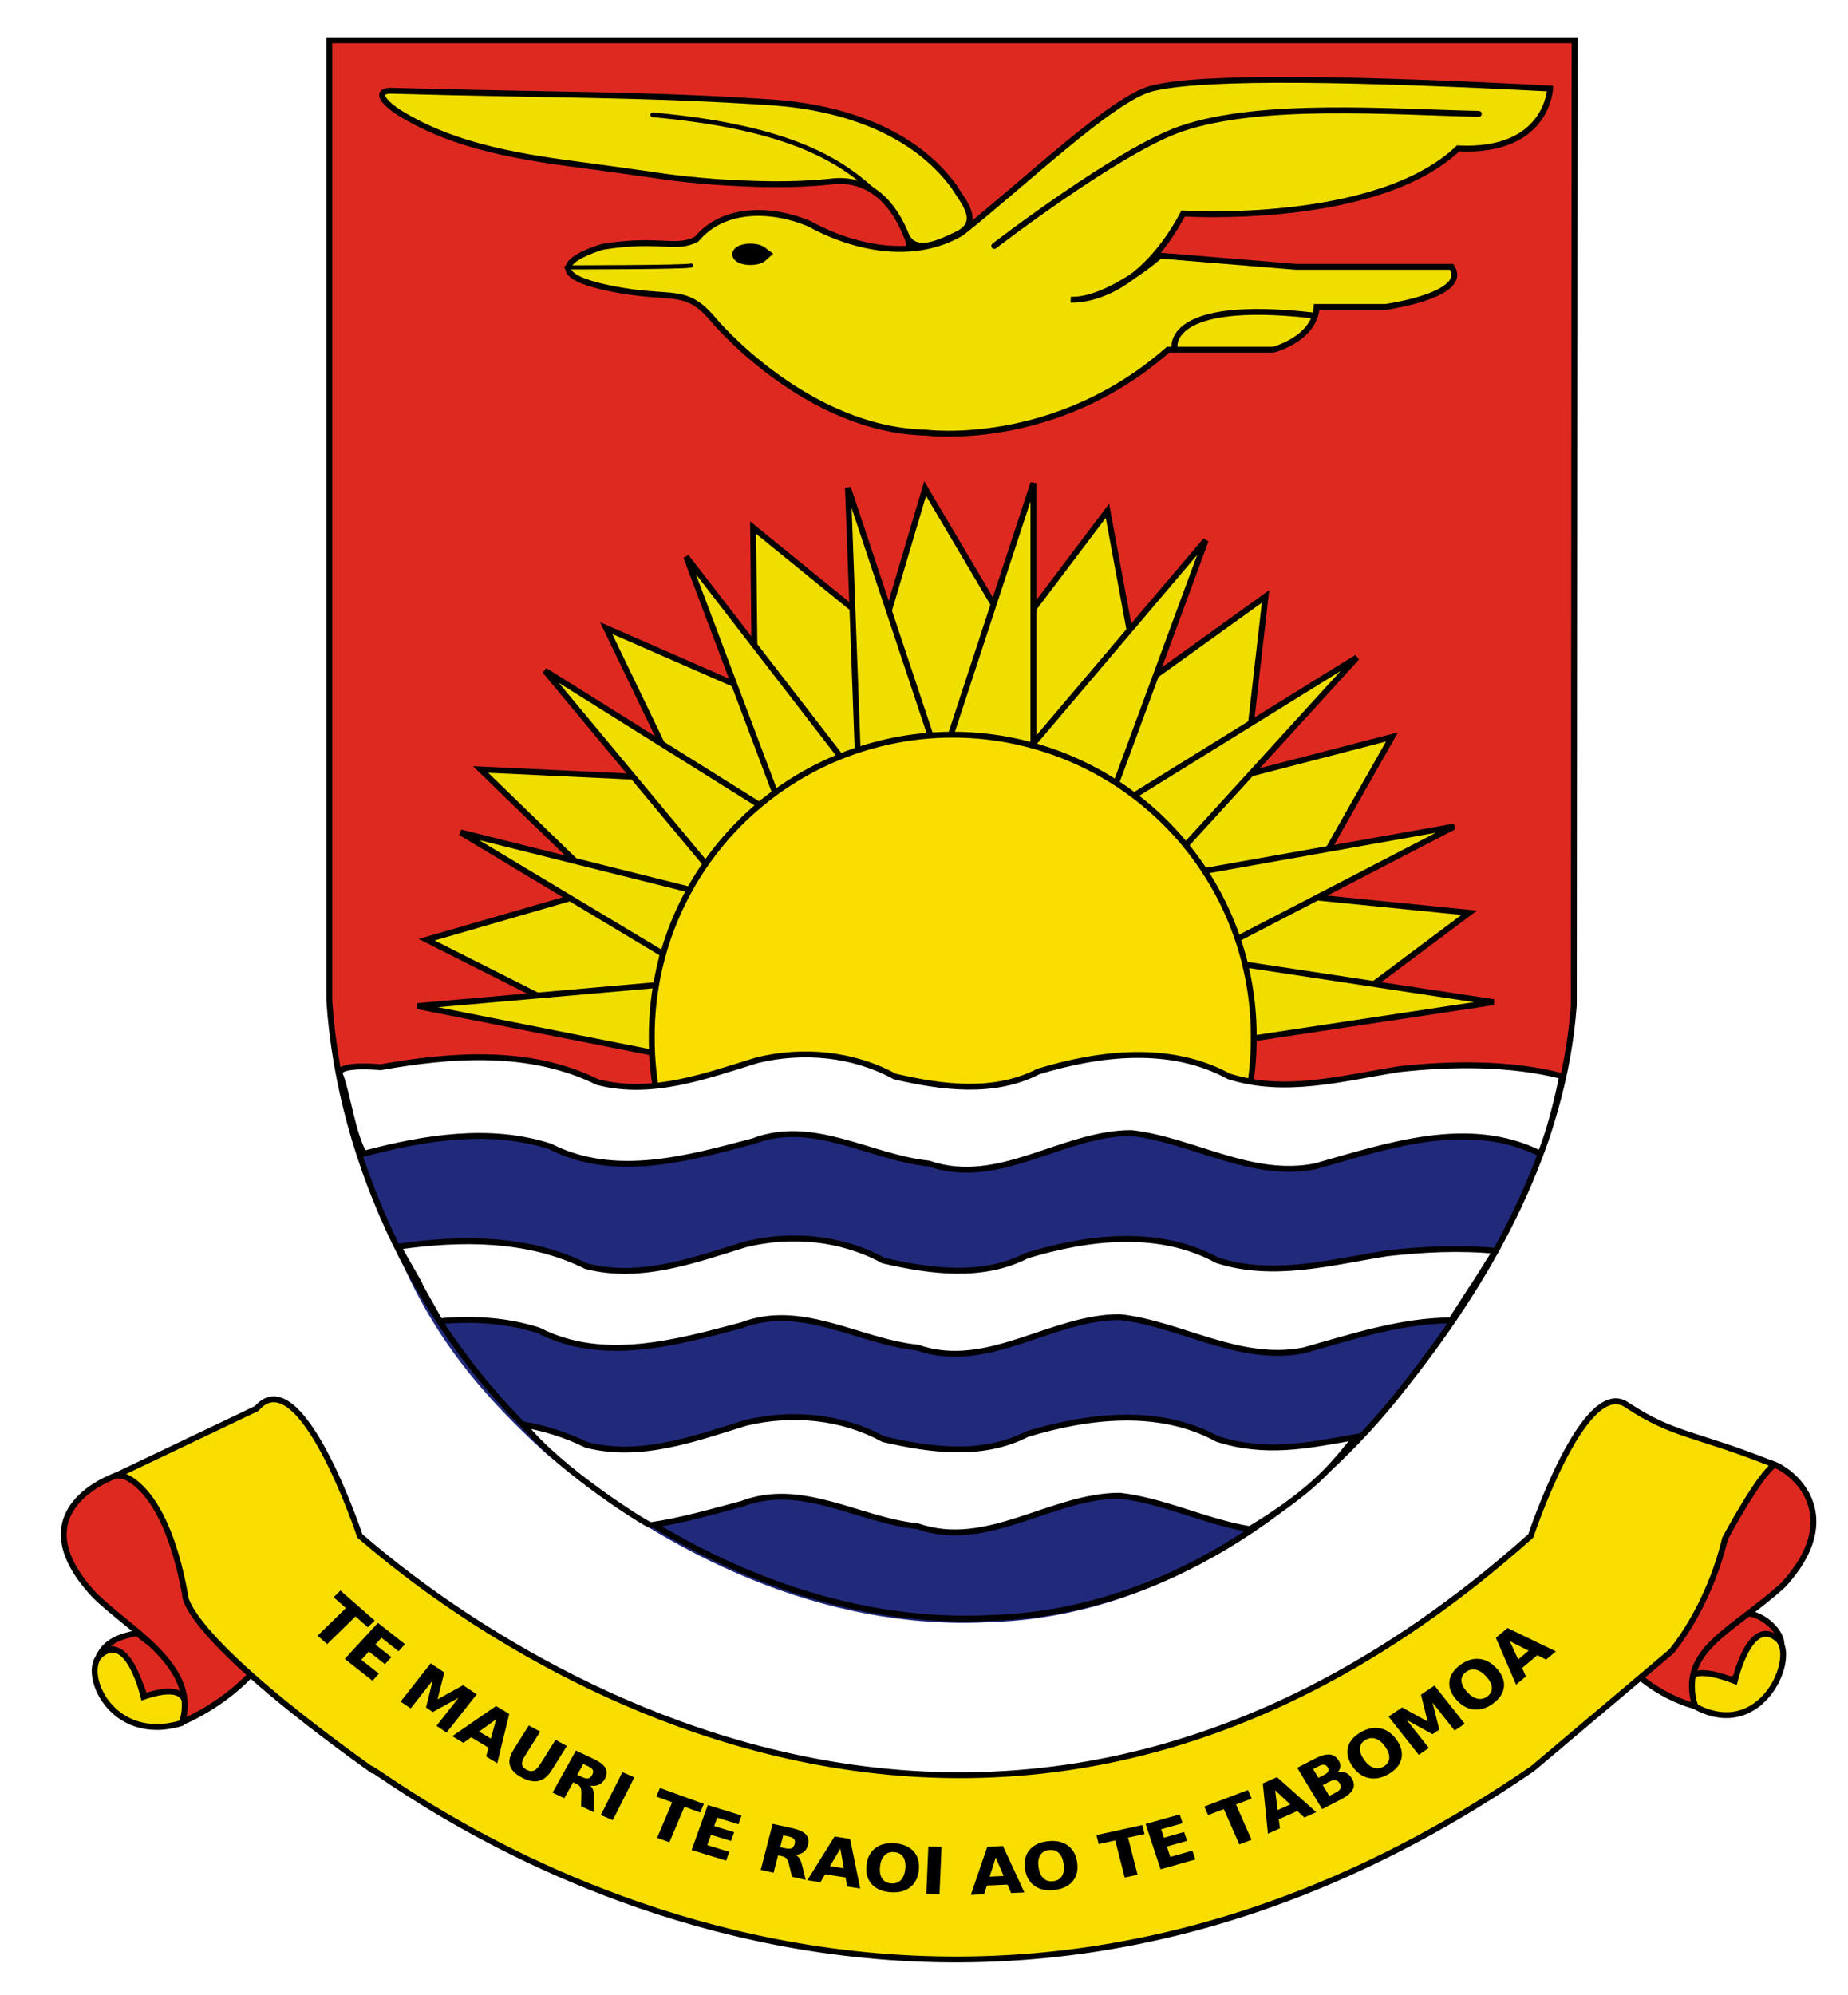 <?xml version="1.0" encoding="UTF-8" standalone="no"?>
<!-- Created with Inkscape (http://www.inkscape.org/) -->
<svg
   xmlns:svg="http://www.w3.org/2000/svg"
   xmlns="http://www.w3.org/2000/svg"
   version="1.0"
   width="315"
   height="340"
   id="svg4156">
  <defs
     id="defs4158">
    <linearGradient
       id="linearGradient3169">
      <stop
         style="stop-color:#000000;stop-opacity:1"
         offset="0"
         id="stop3171" />
      <stop
         style="stop-color:#000000;stop-opacity:1"
         offset="0.5"
         id="stop3179" />
      <stop
         style="stop-color:#000000;stop-opacity:0"
         offset="1"
         id="stop3173" />
    </linearGradient>
    <path
       d="M 563.473,635.437 C 563.473,635.437 625.682,700.93 691.176,635.437"
       style="fill:none;fill-rule:evenodd;stroke:#000000;stroke-width:1px;stroke-linecap:butt;stroke-linejoin:miter;stroke-opacity:1"
       id="path5916" />
    <marker
       refX="0"
       refY="0"
       orient="auto"
       style="overflow:visible"
       id="TriangleInL">
      <path
         d="M 5.77,0 L -2.88,5 L -2.88,-5 L 5.77,0 z "
         transform="scale(-0.8,-0.8)"
         style="fill-rule:evenodd;stroke:#000000;stroke-width:1pt;marker-start:none"
         id="path5721" />
    </marker>
    <marker
       refX="0"
       refY="0"
       orient="auto"
       style="overflow:visible"
       id="StopS">
      <path
         d="M 0,5.65 L 0,-5.65"
         transform="scale(0.2,0.2)"
         style="fill:none;fill-opacity:0.75;fill-rule:evenodd;stroke:#000000;stroke-width:1pt"
         id="path5697" />
    </marker>
    <marker
       refX="0"
       refY="0"
       orient="auto"
       id="RazorWire">
       style=&quot;overflow:visible&quot;&gt;
      <path
   d="M 0.023,-0.74 L 0.023,0.697 L -7.759,3.01 L 10.679,3.01 L 3.491,0.697 L 3.491,-0.74 L 10.741,-2.896 L -7.727,-2.896 L 0.023,-0.74 z "
   transform="scale(0.8,0.8)"
   style="fill:#808080;fill-opacity:1;fill-rule:evenodd;stroke:#000000;stroke-width:0.1pt"
   id="path5640" />
</marker>
  </defs>
  <g
     transform="translate(-293,-430.785)"
     id="layer1">
    <path
       d="M 596.616,711.242 C 596.991,709.42 594.301,706.347 591.394,705.771 C 577.102,705.017 571.919,720.648 590.067,716.51 C 592.392,704.619 597.061,711.241 596.616,711.242 z "
       style="fill:#de2921;fill-opacity:1;fill-rule:evenodd;stroke:#000000;stroke-width:1px;stroke-linecap:butt;stroke-linejoin:miter;stroke-opacity:1"
       id="path8048" />
    <path
       d="M 588.699,717.221 C 588.699,717.221 591.29,706.027 595.999,710.072 C 599.414,713.005 593.396,727.48 582.196,721.697 C 581.815,721.501 576.562,712.557 588.699,717.221 z "
       style="fill:#f7de00;fill-opacity:1;fill-rule:evenodd;stroke:#000000;stroke-width:1;stroke-linecap:butt;stroke-linejoin:miter;stroke-miterlimit:4;stroke-dasharray:none;stroke-opacity:1"
       id="path8050" />
    <path
       d="M 16.897,282.207 C 17.92,279.785 20.511,278.813 23.306,278.286 C 38.229,289.554 38.826,290.087 24.633,289.025 C 20.609,276.729 16.437,282.202 16.897,282.207 z "
       transform="translate(293,430.785)"
       style="fill:#de2921;fill-opacity:1;fill-rule:evenodd;stroke:#000000;stroke-width:1px;stroke-linecap:butt;stroke-linejoin:miter;stroke-opacity:1"
       id="path7077" />
    <path
       d="M 557.784,617.808 C 371.614,617.808 506.755,616.809 351.693,616.809 L 349.487,606.736 L 348.757,437.326 L 561.024,437.326 L 560.899,608.366 L 557.784,617.808 z "
       style="fill:#de2921;fill-opacity:1;fill-rule:evenodd;stroke:#000000;stroke-width:0;stroke-linecap:butt;stroke-linejoin:miter;stroke-miterlimit:4;stroke-dasharray:none;stroke-opacity:1"
       id="path4241" />
    <path
       d="M 317.468,719.913 C 317.468,719.913 314.877,708.719 310.168,712.764 C 306.753,715.697 311.911,728.056 323.971,724.39 C 324.079,724.357 327.692,716.397 317.468,719.913 z "
       style="fill:#f7de00;fill-opacity:1;fill-rule:evenodd;stroke:#000000;stroke-width:1;stroke-linecap:butt;stroke-linejoin:miter;stroke-miterlimit:4;stroke-dasharray:none;stroke-opacity:1"
       id="path5882" />
    <path
       d="M 340.886,710.767 C 340.886,710.767 340.886,710.767 335.618,716.26 C 330.35,721.752 324.068,724.222 324.068,724.222 C 326.922,714.553 314.718,708.309 309.009,702.504 C 295.534,687.92 312.813,682.213 312.813,682.213 L 320.598,682.632 L 340.886,710.767 z "
       style="fill:#de2921;fill-opacity:1;fill-rule:evenodd;stroke:#000000;stroke-width:1;stroke-linecap:butt;stroke-linejoin:miter;stroke-miterlimit:4;stroke-dasharray:none;stroke-opacity:1"
       id="path5880" />
    <path
       d="M 385.858,601.06 L 365.725,590.915 L 395.845,582.196 L 374.92,561.905 L 408.685,563.49 L 396.32,537.809 L 421.684,548.906 L 421.367,520.689 L 443.402,538.602 L 450.694,514.031 L 465.595,539.236 L 481.764,517.835 L 487.313,547.796 L 508.713,532.419 L 505.226,562.856 L 530.273,556.356 L 514.896,583.464 L 543.43,586.317 L 524.566,600.426 L 385.858,601.06 z "
       style="fill:#efde00;fill-opacity:1;fill-rule:evenodd;stroke:#000000;stroke-width:1;stroke-linecap:butt;stroke-linejoin:miter;stroke-miterlimit:4;stroke-dasharray:none;stroke-opacity:1"
       id="path5591" />
    <path
       d="M 404.917,610.294 L 364.115,602.223 L 404.917,598.636 L 405.954,593.305 L 371.513,572.63 L 410.704,582.419 L 413.443,578.193 L 385.861,545.055 L 422.403,567.922 L 425.13,565.905 L 409.961,525.663 L 436.274,559.726 L 439.191,558.626 L 437.536,513.894 L 451.73,556.491 L 454.973,556.309 L 469.146,513.109 L 469.146,557.464 L 498.514,522.861 L 483.212,564.351 L 486.114,566.46 L 524.296,542.814 L 495.003,574.929 L 498.1,579.238 L 540.885,571.622 L 503.921,590.769 L 505.008,595.098 L 547.611,601.55 L 507.482,607.603 L 404.917,610.294 z "
       style="fill:#efde00;fill-opacity:1;fill-rule:evenodd;stroke:#000000;stroke-width:1;stroke-linecap:butt;stroke-linejoin:miter;stroke-miterlimit:4;stroke-dasharray:none;stroke-opacity:1"
       id="path5587" />
    <path
       d="M -72.24 38.845 A 30.96 30.96 0 1 1  -134.159,38.845 A 30.96 30.96 0 1 1  -72.24 38.845 z"
       transform="matrix(1.657,0,0,1.657,626.402,543.205)"
       style="opacity:1;fill:#f7de00;fill-opacity:1;stroke:#000000;stroke-width:0.603;stroke-miterlimit:4;stroke-dasharray:none;stroke-opacity:1"
       id="path5585" />
    <path
       d="M 557.603,621.826 C 547.791,645.034 547.158,648.487 532.557,667.009 C 515.596,689.163 490.027,706.451 461.433,707.216 C 433.555,708.616 406.943,696 386,678.396 C 364.415,658.762 360.081,644.928 351.488,617.098 L 557.603,621.826 z "
       style="fill:#21297b;fill-opacity:1;fill-rule:evenodd;stroke:#000000;stroke-width:0;stroke-linecap:butt;stroke-linejoin:miter;stroke-miterlimit:4;stroke-dasharray:none;stroke-opacity:1"
       id="path4239" />
    <path
       d="M 561.262,602.129 C 559.477,626.066 547.533,647.762 532.932,666.285 C 515.971,688.438 490.402,705.727 461.808,706.491 C 433.93,707.891 407.318,695.276 386.376,677.672 C 364.79,658.038 350.969,629.244 349.126,601.232 L 349.126,437.641 L 561.393,437.641 L 561.262,602.129 z "
       style="fill:none;fill-rule:evenodd;stroke:#000000;stroke-width:1;stroke-linecap:butt;stroke-linejoin:miter;stroke-miterlimit:4;stroke-dasharray:none;stroke-opacity:1"
       id="path4218" />
    <path
       d="M 541.534,456.072 C 527.634,469.299 494.679,467.169 494.679,467.169 C 486.384,482.75 475.511,481.853 475.511,481.853 C 482.013,482.077 490.756,474.343 490.756,474.343 L 513.847,476.248 L 540.413,476.248 C 543.664,481.068 529.204,483.086 529.204,483.086 L 517.434,483.086 C 517.098,488.579 510.036,490.367 510.036,490.367 L 492.106,490.367 C 472.771,507.387 450.851,504.496 450.851,504.496 C 430.338,504.047 414.757,485.44 414.757,485.44 C 409.697,479.388 407.833,482.161 396.928,479.912 C 381.768,476.786 395.731,472.837 395.731,472.837 C 405.565,471.263 408.163,473.43 411.73,471.54 C 416.41,465.952 424.668,466.284 430.845,468.864 C 438.658,473.161 448.804,475.246 456.897,470.472 C 467.517,462.081 482.552,447.598 489.299,445.871 C 498.229,443.585 525.537,444.229 557.227,445.871 C 557.227,445.871 556.799,456.847 541.534,456.072 z "
       style="fill:#efde00;fill-opacity:1;fill-rule:evenodd;stroke:#000000;stroke-width:1;stroke-linecap:butt;stroke-linejoin:miter;stroke-miterlimit:4;stroke-dasharray:none;stroke-opacity:1"
       id="path5597" />
    <path
       d="M 462.477,472.699 C 462.477,472.699 483.688,456.37 494.34,452.725 C 507.871,448.096 530.027,449.864 545.068,450.189"
       style="fill:none;fill-rule:evenodd;stroke:#000000;stroke-width:1;stroke-linecap:round;stroke-linejoin:miter;stroke-miterlimit:4;stroke-dasharray:none;stroke-opacity:1"
       id="path5606" />
    <path
       d="M 493.222,490.148 C 493.222,490.148 491.428,481.629 516.874,484.543"
       style="fill:none;fill-rule:evenodd;stroke:#000000;stroke-width:1;stroke-linecap:butt;stroke-linejoin:miter;stroke-miterlimit:4;stroke-dasharray:none;stroke-opacity:1"
       id="path5608" />
    <path
       d="M 403.996,451.588 C 403.996,451.588 445.358,453.381 448.385,472.774"
       style="fill:none;fill-rule:evenodd;stroke:#000000;stroke-width:1.738px;stroke-linecap:butt;stroke-linejoin:miter;marker-mid:url(#TriangleInL);marker-end:none;stroke-opacity:1"
       id="path5610" />
    <path
       d="M 393.571,459.098 C 382.451,457.653 370.718,456.017 360.989,449.939 C 359.243,448.84 356.472,446.439 359.446,446.24 C 387.091,447.03 403.114,446.778 424.895,448.258 C 436.321,449.096 448.567,452.965 455.609,462.561 C 457.165,465.138 460.613,468.763 455.87,470.848 C 453.293,472.058 448.58,474.475 447.259,470.361 C 444.642,464.238 440.24,460.902 434.357,461.753 C 427.863,462.411 421.669,462.213 414.761,461.764 C 406.636,461.099 407.728,461.003 393.571,459.098 z "
       style="fill:#efde00;fill-opacity:1;fill-rule:evenodd;stroke:#000000;stroke-width:1;stroke-linecap:butt;stroke-linejoin:miter;stroke-miterlimit:4;stroke-dasharray:none;stroke-opacity:1"
       id="path5612" />
    <path
       d="M 389.556,476.345 C 389.556,476.345 410.006,476.345 410.798,476.028"
       style="fill:none;fill-rule:evenodd;stroke:#000000;stroke-width:0.7;stroke-linecap:round;stroke-linejoin:miter;stroke-miterlimit:4;stroke-dasharray:none;stroke-opacity:1"
       id="path5827" />
    <path
       d="M -201.805,-53.216 A 1.277,0.547 0 1 1 -201.848,-53.724 L -202.956,-53.453 z"
       transform="matrix(1.738,0,0,1.738,773.659,567.021)"
       style="opacity:1;fill:#000000;fill-opacity:1;stroke:#000000;stroke-width:1;stroke-miterlimit:4;stroke-dasharray:none;stroke-opacity:1"
       id="path5829" />
    <path
       d="M 555.565,627.376 C 543.289,621.215 529.46,626.075 517.172,629.526 C 506.25,631.679 496.35,625.057 485.844,623.856 C 474.074,623.847 463.25,633.186 451.326,629.05 C 441.317,628.028 431.587,621.324 421.377,625.247 C 410.227,628.198 397.731,631.738 386.799,626.142 C 376.437,622.792 365.306,624.655 355.03,627.376 C 353.018,623.721 352.255,617.252 350.947,613.842 C 350.392,612.397 354.9,612.348 357.874,612.637 C 370.087,610.467 383.393,609.495 394.853,615.171 C 404.116,617.58 413.341,614.121 422.09,611.435 C 429.919,609.551 438.415,610.335 445.507,614.214 C 453.504,616.07 462.394,617.286 469.992,613.366 C 480.443,610.2 492.465,608.752 502.43,614.178 C 512.006,617.263 521.842,614.493 531.381,612.986 C 540.341,611.972 550.471,611.879 559.264,614.149 C 559.264,614.149 557.807,621.94 555.565,627.376 z "
       style="fill:#ffffff;fill-rule:evenodd;stroke:#000000;stroke-width:1;stroke-linecap:butt;stroke-linejoin:miter;stroke-miterlimit:4;stroke-dasharray:none;stroke-opacity:1"
       id="path5846" />
    <path
       d="M 540.349,655.791 C 531.892,655.798 523.232,658.645 515.227,660.893 C 504.305,663.045 494.406,656.424 483.899,655.223 C 472.129,655.213 461.305,664.552 449.381,660.417 C 439.372,659.394 429.643,652.69 419.432,656.613 C 408.283,659.565 395.786,663.104 384.854,657.508 C 379.366,655.734 373.661,655.422 367.982,655.926 C 361.087,643.749 368.18,655.982 360.878,643.211 C 371.666,641.692 382.98,641.62 392.908,646.537 C 402.171,648.947 411.396,645.488 420.145,642.802 C 427.974,640.918 436.47,641.702 443.562,645.581 C 451.56,647.437 460.449,648.652 468.048,644.733 C 478.499,641.566 490.52,640.118 500.485,645.545 C 510.061,648.63 519.897,645.859 529.437,644.353 C 535.545,643.661 541.781,643.346 547.917,643.935 C 540.452,655.85 547.845,644.041 540.349,655.791 z "
       style="fill:#ffffff;fill-rule:evenodd;stroke:#000000;stroke-width:1;stroke-linecap:butt;stroke-linejoin:miter;stroke-miterlimit:4;stroke-dasharray:none;stroke-opacity:1"
       id="path5873" />
    <path
       d="M 506.032,691.349 C 498.569,690.126 491.388,686.515 483.899,685.659 C 472.129,685.65 461.305,694.989 449.381,690.853 C 439.372,689.831 429.643,683.127 419.432,687.05 C 414.62,688.324 408.977,689.965 403.897,690.676 C 403.181,690.542 388.32,681.283 382.253,673.527 C 385.917,674.182 389.495,675.283 392.908,676.974 C 402.171,679.383 411.396,675.925 420.145,673.238 C 427.974,671.355 436.47,672.138 443.562,676.018 C 451.56,677.873 460.449,679.089 468.048,675.169 C 478.499,672.003 490.52,670.555 500.485,675.981 C 508.718,678.633 515.913,677.117 524.176,675.637 C 521.064,679.065 518.442,683.895 506.032,691.349 z "
       style="fill:#ffffff;fill-rule:evenodd;stroke:#000000;stroke-width:1;stroke-linecap:butt;stroke-linejoin:miter;stroke-miterlimit:4;stroke-dasharray:none;stroke-opacity:1"
       id="path5875" />
    <path
       d="M 565.114,709.095 C 565.114,709.095 565.114,709.095 570.382,714.587 C 575.65,720.08 581.932,721.517 581.932,721.517 C 579.077,711.849 588.12,708.913 596.991,700.832 C 610.459,686.105 593.041,677.627 593.187,680.541 L 585.402,680.96 L 565.114,709.095 z "
       style="fill:#de2921;fill-opacity:1;fill-rule:evenodd;stroke:#000000;stroke-width:1;stroke-linecap:butt;stroke-linejoin:miter;stroke-miterlimit:4;stroke-dasharray:none;stroke-opacity:1"
       id="path5886" />
    <path
       d="M 595.509,680.39 C 581.988,674.956 578.309,675.53 570.241,670.145 C 562.967,665.289 553.928,692.496 553.928,692.496 C 453.892,781.814 360.066,697.293 354.338,692.496 C 354.338,692.496 344.201,662.08 336.75,670.799 L 313.13,682.054 C 313.13,682.054 320.898,682.53 324.544,702.504 C 324.544,702.504 323.593,708.845 356.09,732.148 C 356.349,730.918 446.871,805.947 554.245,732.148 L 577.851,712.224 C 577.851,712.224 584.128,705.05 587.043,692.944 C 587.043,692.944 593.043,681.735 595.509,680.39 z "
       style="opacity:1;fill:#f7de00;fill-opacity:1;fill-rule:evenodd;stroke:#000000;stroke-width:1;stroke-linecap:butt;stroke-linejoin:miter;stroke-miterlimit:4;stroke-dasharray:none;stroke-opacity:1"
       id="path5878" />
    <path
       d="M 351.031,701.812 L 356.863,706.926 L 355.694,708.067 L 353.596,706.227 L 348.767,710.94 L 347.135,709.51 L 351.964,704.797 L 349.862,702.953 L 351.031,701.812 z M 357.415,707.322 L 362.039,710.957 L 360.938,712.155 L 358.028,709.867 L 356.976,711.011 L 359.713,713.163 L 358.612,714.361 L 355.876,712.209 L 354.582,713.617 L 357.59,715.982 L 356.49,717.18 L 351.768,713.468 L 357.415,707.322 z M 366.418,714.214 L 368.73,715.773 L 367.587,720.343 L 371.949,717.943 L 374.257,719.499 L 369.121,726.017 L 367.403,724.859 L 371.16,720.092 L 366.767,722.512 L 365.615,721.735 L 366.761,717.126 L 363.005,721.894 L 361.282,720.732 L 366.418,714.214 z M 376.269,728.586 L 373.32,726.815 L 371.99,727.768 L 370.094,726.629 L 377.551,721.492 L 379.8,722.842 L 377.76,731.234 L 375.864,730.095 L 376.269,728.586 z M 374.671,725.842 L 376.675,727.046 L 377.565,723.754 L 374.671,725.842 z M 383.132,724.804 L 385.076,725.849 L 382.45,730.03 C 382.088,730.606 381.931,731.072 381.98,731.429 C 382.028,731.786 382.282,732.089 382.744,732.337 C 383.208,732.586 383.62,732.642 383.979,732.504 C 384.338,732.366 384.699,732.009 385.061,731.433 L 387.687,727.252 L 389.631,728.297 L 387.005,732.478 C 386.385,733.465 385.656,734.056 384.817,734.251 C 383.979,734.446 383.011,734.249 381.913,733.659 C 380.819,733.071 380.156,732.391 379.924,731.621 C 379.692,730.851 379.886,729.972 380.506,728.985 L 383.132,724.804 z M 392.245,733.605 C 392.664,733.804 393.004,733.875 393.266,733.817 C 393.528,733.759 393.751,733.565 393.934,733.235 C 394.115,732.909 394.155,732.632 394.051,732.404 C 393.948,732.177 393.686,731.964 393.267,731.764 L 392.426,731.364 L 391.403,733.205 L 392.245,733.605 z M 390.693,734.483 L 389.185,737.197 L 387.185,736.246 L 391.171,729.073 L 394.225,730.525 C 395.247,731.011 395.907,731.525 396.207,732.069 C 396.507,732.612 396.467,733.227 396.086,733.912 C 395.822,734.387 395.482,734.717 395.066,734.903 C 394.649,735.09 394.151,735.137 393.573,735.044 C 393.814,735.232 393.987,735.479 394.09,735.785 C 394.193,736.091 394.241,736.504 394.233,737.022 L 394.187,739.576 L 392.057,738.563 L 392.102,736.331 C 392.111,735.882 392.054,735.545 391.932,735.321 C 391.809,735.096 391.585,734.907 391.259,734.752 L 390.693,734.483 z M 399.093,732.756 L 401.131,733.634 L 397.448,740.945 L 395.41,740.067 L 399.093,732.756 z M 405.493,735.458 L 412.975,738.168 L 412.356,739.632 L 409.664,738.657 L 407.104,744.704 L 405.011,743.946 L 407.57,737.899 L 404.873,736.922 L 405.493,735.458 z M 413.648,738.37 L 419.405,740.143 L 418.868,741.635 L 415.244,740.519 L 414.731,741.944 L 418.139,742.993 L 417.602,744.485 L 414.195,743.435 L 413.564,745.188 L 417.309,746.342 L 416.772,747.834 L 410.893,746.023 L 413.648,738.37 z M 426.907,745.732 C 427.365,745.833 427.714,745.827 427.953,745.713 C 428.193,745.6 428.359,745.362 428.452,745.002 C 428.545,744.644 428.511,744.367 428.352,744.169 C 428.193,743.97 427.885,743.821 427.427,743.719 L 426.506,743.516 L 425.987,745.529 L 426.907,745.732 z M 425.626,746.926 L 424.859,749.895 L 422.672,749.412 L 424.698,741.567 L 428.038,742.305 C 429.155,742.552 429.929,742.906 430.36,743.368 C 430.792,743.83 430.91,744.436 430.717,745.185 C 430.583,745.704 430.337,746.1 429.981,746.373 C 429.624,746.646 429.153,746.801 428.567,746.838 C 428.849,746.967 429.081,747.169 429.26,747.444 C 429.439,747.718 429.591,748.108 429.717,748.614 L 430.329,751.104 L 428,750.589 L 427.47,748.411 C 427.363,747.973 427.221,747.658 427.044,747.468 C 426.867,747.277 426.601,747.142 426.245,747.063 L 425.626,746.926 z M 437.122,750.7 L 433.656,750.155 L 432.843,751.518 L 430.615,751.168 L 435.259,743.716 L 437.902,744.131 L 439.626,752.584 L 437.397,752.234 L 437.122,750.7 z M 434.48,748.767 L 436.835,749.137 L 436.241,745.788 L 434.48,748.767 z M 445.428,746.384 C 444.746,746.324 444.193,746.51 443.769,746.943 C 443.344,747.376 443.089,748.015 443.001,748.862 C 442.914,749.704 443.034,750.375 443.362,750.874 C 443.69,751.374 444.195,751.654 444.877,751.714 C 445.563,751.775 446.118,751.589 446.542,751.156 C 446.966,750.723 447.222,750.085 447.309,749.243 C 447.397,748.397 447.276,747.724 446.949,747.224 C 446.621,746.725 446.114,746.445 445.428,746.384 L 445.428,746.384 z M 445.583,744.884 C 446.978,745.007 448.033,745.473 448.747,746.282 C 449.462,747.09 449.752,748.145 449.617,749.447 C 449.483,750.745 448.982,751.728 448.115,752.397 C 447.248,753.065 446.117,753.338 444.722,753.214 C 443.331,753.091 442.277,752.625 441.561,751.817 C 440.844,751.008 440.553,749.955 440.687,748.657 C 440.822,747.355 441.324,746.371 442.193,745.702 C 443.062,745.034 444.192,744.761 445.583,744.884 L 445.583,744.884 z M 451.238,745.412 L 453.485,745.493 L 453.147,753.553 L 450.9,753.472 L 451.238,745.412 z M 464.728,751.917 L 461.216,752.075 L 460.739,753.568 L 458.482,753.669 L 461.283,745.468 L 463.961,745.347 L 467.611,753.258 L 465.353,753.36 L 464.728,751.917 z M 461.697,750.555 L 464.083,750.447 L 462.724,747.296 L 461.697,750.555 z M 471.795,746.028 C 471.115,746.108 470.62,746.402 470.309,746.91 C 469.998,747.419 469.901,748.095 470.017,748.938 C 470.133,749.778 470.41,750.408 470.848,750.828 C 471.287,751.248 471.846,751.419 472.525,751.339 C 473.209,751.258 473.706,750.964 474.017,750.455 C 474.328,749.947 474.425,749.272 474.31,748.433 C 474.194,747.59 473.917,746.958 473.478,746.537 C 473.04,746.117 472.479,745.947 471.795,746.028 L 471.795,746.028 z M 471.589,744.532 C 472.98,744.369 474.12,744.608 475.009,745.252 C 475.898,745.895 476.432,746.865 476.61,748.162 C 476.788,749.455 476.533,750.517 475.847,751.345 C 475.16,752.174 474.122,752.67 472.731,752.834 C 471.345,752.997 470.206,752.757 469.315,752.114 C 468.424,751.471 467.889,750.503 467.711,749.209 C 467.533,747.912 467.788,746.849 468.477,746.021 C 469.165,745.192 470.203,744.696 471.589,744.532 L 471.589,744.532 z M 479.886,743.485 L 487.706,741.772 L 488.097,743.302 L 485.284,743.918 L 486.901,750.237 L 484.714,750.716 L 483.096,744.397 L 480.278,745.015 L 479.886,743.485 z M 488.283,741.595 L 494.087,739.959 L 494.582,741.463 L 490.929,742.493 L 491.402,743.93 L 494.838,742.961 L 495.333,744.465 L 491.897,745.433 L 492.479,747.201 L 496.256,746.137 L 496.751,747.64 L 490.824,749.311 L 488.283,741.595 z M 498.276,738.618 L 505.717,735.81 L 506.359,737.266 L 503.682,738.276 L 506.333,744.289 L 504.251,745.074 L 501.6,739.061 L 498.918,740.073 L 498.276,738.618 z M 514.14,739.383 L 510.972,740.793 L 511.16,742.339 L 509.124,743.245 L 508.255,734.682 L 510.671,733.607 L 517.36,739.581 L 515.324,740.487 L 514.14,739.383 z M 510.776,739.219 L 512.929,738.261 L 510.351,735.847 L 510.776,739.219 z M 518.811,733.167 C 519.12,733.008 519.317,732.824 519.401,732.615 C 519.485,732.407 519.453,732.18 519.305,731.935 C 519.159,731.693 518.967,731.549 518.731,731.504 C 518.494,731.459 518.221,731.517 517.912,731.677 L 516.825,732.237 L 517.725,733.728 L 518.811,733.167 z M 520.736,736.213 C 521.13,736.01 521.38,735.78 521.486,735.523 C 521.592,735.266 521.551,734.982 521.363,734.671 C 521.179,734.366 520.943,734.188 520.654,734.137 C 520.364,734.086 520.021,734.164 519.623,734.369 L 518.471,734.964 L 519.583,736.809 L 520.736,736.213 z M 521.033,732.738 C 521.523,732.633 521.976,732.674 522.391,732.86 C 522.806,733.045 523.147,733.36 523.415,733.803 C 523.825,734.483 523.882,735.117 523.587,735.707 C 523.292,736.296 522.638,736.853 521.624,737.376 L 518.366,739.058 L 514.116,732.015 L 517.064,730.493 C 518.121,729.947 518.976,729.7 519.629,729.751 C 520.281,729.801 520.804,730.152 521.197,730.803 C 521.404,731.146 521.493,731.482 521.465,731.813 C 521.437,732.143 521.293,732.451 521.033,732.738 L 521.033,732.738 z M 525.749,727.272 C 525.172,727.613 524.86,728.075 524.815,728.658 C 524.769,729.241 524.994,729.89 525.488,730.606 C 525.981,731.32 526.523,731.779 527.113,731.986 C 527.704,732.192 528.288,732.125 528.866,731.784 C 529.446,731.44 529.76,730.977 529.805,730.395 C 529.851,729.812 529.628,729.164 529.135,728.451 C 528.64,727.735 528.097,727.273 527.507,727.067 C 526.916,726.86 526.33,726.929 525.749,727.272 L 525.749,727.272 z M 524.872,726.002 C 526.053,725.304 527.194,725.07 528.295,725.299 C 529.397,725.529 530.328,726.194 531.089,727.296 C 531.847,728.395 532.108,729.454 531.871,730.475 C 531.633,731.496 530.924,732.356 529.743,733.054 C 528.565,733.75 527.425,733.984 526.322,733.755 C 525.219,733.526 524.289,732.863 523.53,731.764 C 522.769,730.663 522.508,729.601 522.747,728.579 C 522.986,727.557 523.694,726.698 524.872,726.002 L 524.872,726.002 z M 529.687,723.294 L 531.997,721.731 L 536.354,724.131 L 535.212,719.556 L 537.517,717.997 L 542.664,724.508 L 540.948,725.668 L 537.183,720.906 L 538.337,725.514 L 537.186,726.292 L 532.79,723.878 L 536.554,728.641 L 534.833,729.805 L 529.687,723.294 z M 542.863,715.709 C 542.334,716.112 542.084,716.605 542.114,717.189 C 542.145,717.772 542.452,718.392 543.036,719.048 C 543.617,719.702 544.215,720.098 544.828,720.238 C 545.441,720.377 546.012,720.245 546.541,719.842 C 547.073,719.437 547.324,718.943 547.294,718.359 C 547.264,717.776 546.958,717.157 546.377,716.504 C 545.793,715.848 545.194,715.45 544.581,715.311 C 543.967,715.171 543.395,715.304 542.863,715.709 L 542.863,715.709 z M 541.827,714.546 C 542.909,713.722 544.012,713.362 545.135,713.468 C 546.258,713.574 547.268,714.131 548.166,715.141 C 549.062,716.147 549.459,717.17 549.355,718.21 C 549.252,719.25 548.659,720.182 547.577,721.006 C 546.498,721.828 545.396,722.187 544.272,722.082 C 543.147,721.977 542.137,721.422 541.241,720.415 C 540.343,719.406 539.946,718.381 540.051,717.34 C 540.156,716.299 540.748,715.367 541.827,714.546 L 541.827,714.546 z M 555.057,712.834 L 552.449,715.014 L 553.102,716.449 L 551.426,717.851 L 547.975,709.863 L 549.964,708.201 L 558.206,712.181 L 556.53,713.583 L 555.057,712.834 z M 551.78,713.556 L 553.552,712.075 L 550.342,710.433 L 551.78,713.556 z "
       style="font-size:7px;font-weight:bold"
       id="text5912" />
    <path
       d="M 149.833,33.369 C 144.592,28.534 136.851,21.866 111.262,19.566"
       transform="translate(293,430.785)"
       style="fill:none;fill-opacity:1;fill-rule:evenodd;stroke:#000000;stroke-width:0.8;stroke-linecap:round;stroke-linejoin:round;stroke-miterlimit:7.8;stroke-dasharray:none;stroke-opacity:1"
       id="path2186" />
  </g>
</svg>

